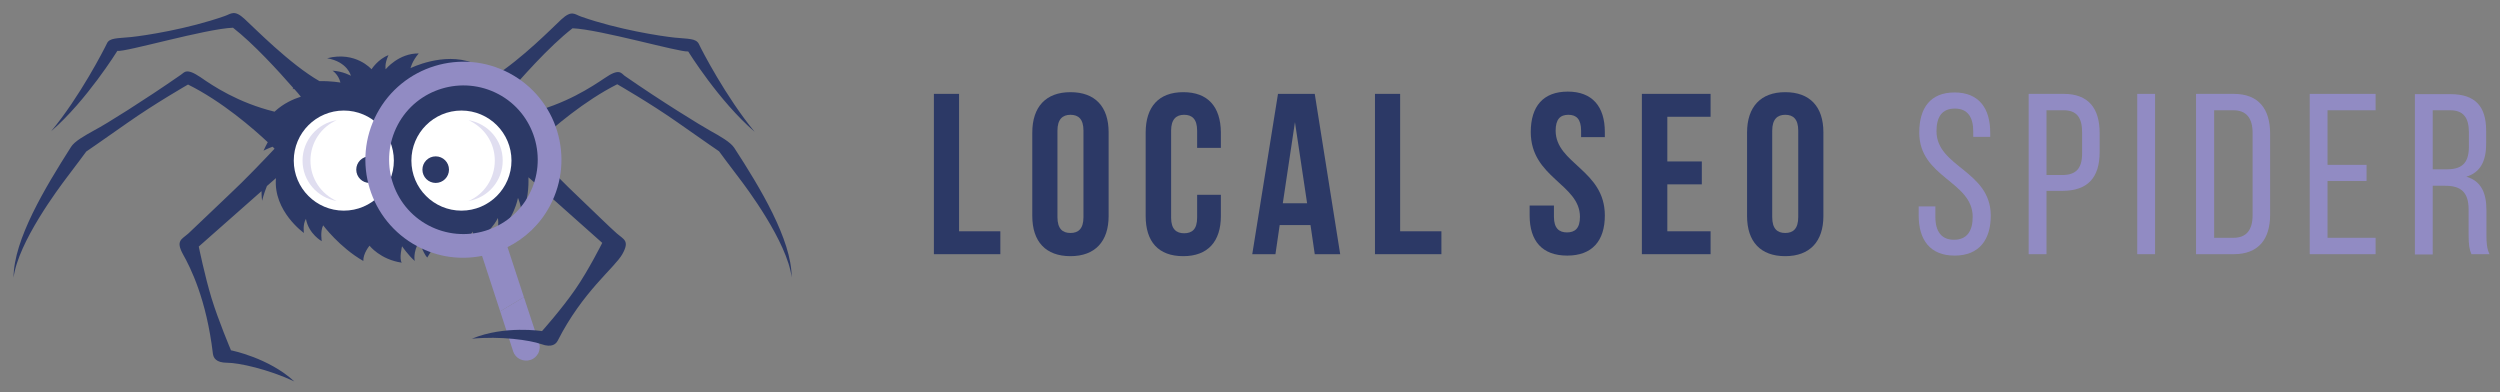 <?xml version="1.0" encoding="UTF-8"?>
<svg xmlns="http://www.w3.org/2000/svg" xmlns:xlink="http://www.w3.org/1999/xlink" version="1.1" id="Layer_2" x="0px" y="0px" viewBox="0 0 884.2 138.7" style="enable-background:new 0 0 884.2 138.7;" xml:space="preserve">
<rect x="0" y="0" width="884.2" height="138.7" fill="#808080" stroke="none"/>
<style type="text/css">
	.st0{display:none;}
	.st1{display:inline;}
	.st2{fill:#2C3966;}
	.st3{fill:#918BC3;}
	.st4{fill:#FFFFFF;}
	.st5{fill:#E0DEF0;}
</style>
<g class="st0">
	<g class="st1">
		<g>
			<g>
				<polygon class="st2" points="123.9,170.4 113.1,170.4 113.1,239.4 141.7,239.4 141.7,229.6 123.9,229.6     "></polygon>
				<path class="st2" d="M171.9,169.6c-10.6,0-16.5,6.3-16.5,17.4v35.9c0,11,5.8,17.3,16.5,17.3s16.5-6.3,16.5-17.3V187      C188.3,175.9,182.5,169.6,171.9,169.6z M177.5,223.6c0,4.9-2.2,6.8-5.6,6.8s-5.6-1.9-5.6-6.8v-37.3c0-4.9,2.2-6.8,5.6-6.8      s5.6,1.9,5.6,6.8V223.6z"></path>
				<path class="st2" d="M220.4,169.6c-10.6,0-16.2,6.3-16.2,17.4v35.9c0,11,5.5,17.3,16.2,17.3c10.6,0,16.2-6.3,16.2-17.3v-9.2      h-10.2v9.9c0,4.9-2.2,6.7-5.6,6.7s-5.6-1.8-5.6-6.7v-37.3c0-4.9,2.2-6.8,5.6-6.8s5.6,1.9,5.6,6.8v7.4h10.2V187      C236.6,175.9,231.1,169.6,220.4,169.6z"></path>
				<path class="st2" d="M261.2,170.4l-11,69h9.9l1.9-12.5h13.3l1.9,12.5h10.9l-11-69H261.2z M263.4,217.5l5.2-34.9l5.2,34.9H263.4z      "></path>
				<polygon class="st2" points="313.8,170.4 303,170.4 303,239.4 331.7,239.4 331.7,229.6 313.8,229.6     "></polygon>
				<path class="st2" d="M380.8,186.3c0-4.9,2-6.8,5.4-6.8c3.4,0,5.4,1.9,5.4,6.8v2.9h10.2V187c0-11-5.4-17.4-16-17.4      c-10.5,0-16,6.3-16,17.4c0,19.7,21.2,22.4,21.2,36.6c0,4.9-2.2,6.7-5.6,6.7s-5.6-1.8-5.6-6.7v-4.9h-10.3v4.2      c0,11,5.5,17.3,16.2,17.3c10.6,0,16.2-6.3,16.2-17.3C402,203.2,380.8,200.5,380.8,186.3z"></path>
				<polygon class="st2" points="418,239.4 447.6,239.4 447.6,229.6 428.9,229.6 428.9,209.4 443.7,209.4 443.7,199.5 428.9,199.5       428.9,180.3 447.6,180.3 447.6,170.4 418,170.4     "></polygon>
				<path class="st2" d="M479.7,169.6c-10.6,0-16.5,6.3-16.5,17.4v35.9c0,11,5.8,17.3,16.5,17.3c10.6,0,16.5-6.3,16.5-17.3V187      C496.1,175.9,490.3,169.6,479.7,169.6z M485.3,223.6c0,4.9-2.2,6.8-5.6,6.8c-3.4,0-5.6-1.9-5.6-6.8v-37.3c0-4.9,2.2-6.8,5.6-6.8      c3.4,0,5.6,1.9,5.6,6.8V223.6z"></path>
				<path class="st3" d="M544.9,186.5c0-6.1,2.4-9.8,7.9-9.8s7.9,3.6,7.9,9.9v2.3h7.3V187c0-10.5-4.9-17.3-15.4-17.3      c-10.3,0-15.3,6.6-15.3,17.3c0,19.4,23.1,20.9,23.1,36.3c0,6.2-2.6,9.9-8.1,9.9c-5.5,0-8.1-3.6-8.1-9.9v-4.3H537v3.9      c0,10.4,4.9,17.2,15.5,17.2c10.5,0,15.6-6.8,15.6-17.2C568,203.4,544.9,202,544.9,186.5z"></path>
				<path class="st3" d="M599.7,170.4h-15.1v69h7.7v-27.2h6.8c10.9,0,16.1-5.7,16.1-16.7v-8.3C615.1,176.8,610.5,170.4,599.7,170.4z       M607.5,196.1c0,6.6-2.8,9.3-8.5,9.3h-6.8v-27.9h7.4c5.6,0,7.9,3.1,7.9,9.5V196.1z"></path>
				<rect x="631.3" y="170.4" class="st3" width="7.7" height="69"></rect>
				<path class="st3" d="M672.8,170.4h-16.2v69h16.2c10.7,0,15.7-6.5,15.7-17.1v-34.8C688.5,176.9,683.6,170.4,672.8,170.4z       M680.9,222.7c0,6.3-2.7,9.8-8.2,9.8h-8.4v-55h8.3c5.6,0,8.3,3.4,8.3,9.8V222.7z"></path>
				<polygon class="st3" points="705.5,239.4 733.9,239.4 733.9,232.4 713.2,232.4 713.2,207.9 730.1,207.9 730.1,201 713.2,201       713.2,177.4 733.9,177.4 733.9,170.4 705.5,170.4     "></polygon>
				<path class="st3" d="M781.7,231.2v-10.7c0-7.4-2.4-12.5-8.7-14.4c5.9-1.9,8.6-6.6,8.6-14.2v-5.6c0-10.3-4.5-15.8-15.4-15.8      h-15.4v69h7.7V210h5.4c6.4,0,10.1,2.5,10.1,10.2V231c0,4.6,0.4,6.4,1.3,8.4h7.8C781.8,237.1,781.7,234.2,781.7,231.2z       M764.3,203h-5.7v-25.5h7.5c5.7,0,8,3.3,8,9.5v6.6C774,201,770.4,203,764.3,203z"></path>
			</g>
		</g>
		<g>
			<path class="st3" d="M520.1,68.4L506,76.8l7.8,23.8c1.4,4.2,6,6.5,10.2,5c2.1-0.7,3.7-2.2,4.6-4.1c0.9-1.8,1.1-4,0.4-6.1     L520.1,68.4z"></path>
			<g>
				<g>
					<path class="st2" d="M645.4-20.5c-2.1-3.3-8.1-6.8-14.2-10.1c-6.1-3.3-29.6-17.8-51.1-32.9c-2.1-1.4-3-4.6-11.7,1.3       c-7.5,5.1-23.3,15.6-46.2,21c-3.9-5-8.6-8.2-12.9-10.3C517.6-61.2,535-81,549-91.9c16.4,0.7,64.1,14.5,68.7,13.7       c0,0,18.3,29.6,39.5,47.8c-17-20.5-31.6-48.7-33.2-52.2c-1.7-3.5-6.4-3-14.5-3.8C601.4-87.2,576-91,554-98.8       c-4-1.4-5.6-4.1-11.9,1.7c-5.1,4.7-23.6,23.5-40.3,34.1c-12.4-6.9-27.3-0.7-27.3-0.7s4.5-5.6,14.9-7.8       c-17.3-6.6-36.8,3.2-36.8,3.2s0.8-4,5-8.7c-11.9-0.1-19.7,9.5-19.7,9.5s-0.8-3,1.7-8.5c-6.2,2.3-10,8.5-10,8.5       s-9.4-11-26.4-6.6c12.2,2.2,14.2,10.5,14.2,10.5s-4.7-2.8-10.9-3.1c0,0,3.5,2.2,4.7,7.1c0,0-5.8-1.1-12.4-0.8       c-17.8-9.7-39.1-31.5-44.6-36.6c-6.3-5.8-7.9-3.1-11.9-1.7c-22,7.8-47.4,11.6-55.5,12.4c-8.1,0.8-12.9,0.3-14.5,3.8       c-1.7,3.5-16.2,31.7-33.2,52.2c21.2-18.2,39.5-47.8,39.5-47.8c4.6,0.8,52.4-13.1,68.7-13.7c12.1,9.5,26.9,25.6,36,36.1       c-0.2,0.2-0.4,0.4-0.6,0.6c0,0,0.4,0,1.1,0c1.5,1.7,2.8,3.3,3.9,4.6c-4.3,1.3-10.2,3.8-15.6,9c-21.8-5.4-36.9-15.5-44.2-20.5       c-8.8-5.9-9.7-2.8-11.7-1.3c-21.5,15-44.9,29.6-51.1,32.9c-6.1,3.3-12.1,6.8-14.2,10.1c-15.4,23.6-34.2,54.7-34.2,77.2       c2.6-21.2,27.1-53.5,31.6-59.5c4.5-5.9,11.6-15.5,11.6-15.5s7.9-5.5,24.5-17c16.5-11.6,36.2-22.8,36.2-22.8       c20.3,10.1,39,26.4,47.4,34.4c-0.9,1.5-1.7,3.2-2.5,5c0,0,2.4-1.4,5.3-2.3c0.5,0.5,0.9,0.9,1.3,1.2C367-14.7,354.2-1.2,345,7.4       c-11.6,10.9-20.5,19.7-24.5,23.1c-4,3.5-7.6,4.1-3.1,12.2c4.5,8.1,13.9,26.8,17.8,59.2c0.3,2.3,1.7,5.5,8.6,5.5       c6.9,0,24.5,3.8,39.8,11.1C368.3,104.3,346,100,346,100s-7.6-17.8-11.6-31.1c-4-13.2-7.6-30.6-7.6-30.6l37.3-33       c0,3.5,0.4,5.8,0.4,5.8s1-4.3,2.9-8.7l5.3-4.7c-1.7,19.6,16.6,32.6,16.6,32.6s-0.9-5,1.1-8.5c1.8,9.1,9.4,13.2,9.4,13.2       s-1-5.8,0.9-9.4c0,0,9.8,13.1,23.9,21.2c-0.2-4.5,3.7-9,3.7-9s6.4,8.3,19.2,10c-1.7-2.4,0.2-9.8,0.2-9.8s3.6,5.4,7.5,8.8       c0,0-1.3-4.7,2.6-12c0,0,2,6.9,4.6,9.9c0,0,1.9-3.2,6.4-9.8c0,0,4.8,1.5,4.4,6.5c9.9-3.2,16.5-12.2,16.5-12.2s0,3.7-2.4,7.7       c12.6-5.7,17.2-15.8,17.2-15.8s0.7,3.9-0.3,8.3c9.8-6.5,12.3-20.2,12.3-20.2s2,4.4,2,9.1c4-6.4,4.4-16.2,4.2-21.4l2.7,2.4       c0,0.1,0,0.1,0.1,0.2c0,0,0-0.1,0-0.1l41.4,36.5c0,0-8.1,16.2-16,27.6C542.6,75.6,531,88.6,531,88.6s-22.4-3.5-41.7,4.6       c16.9-1.6,34.7,0.8,41.2,3.1c6.5,2.4,8.9-0.1,9.9-2.2c14.7-29.1,33.9-43.2,38.3-51.3c4.5-8.1,0.8-8.8-3.1-12.2       s-12.9-12.2-24.5-23.1c-5.3-5-11.8-11.6-17.4-17.3c-0.8-5.6-2.6-10.4-4.9-14.5c8.7-8.1,27-23.9,46.8-33.8       c0,0,19.7,11.2,36.2,22.8s24.5,17,24.5,17s7.1,9.6,11.6,15.5c4.5,5.9,28.9,38.3,31.6,59.5C679.6,34.2,660.7,3.1,645.4-20.5z"></path>
					<g>
						<g>
							<circle class="st4" cx="413.1" cy="-13" r="29.8"></circle>
							<circle class="st2" cx="428.4" cy="-7.4" r="7.9"></circle>
						</g>
						<g>
							<circle class="st4" cx="483" cy="-13" r="29.8"></circle>
							<circle class="st2" cx="467.7" cy="-7.4" r="7.9"></circle>
						</g>
					</g>
				</g>
			</g>
			<g>
				<g>
					<path class="st3" d="M510.5,38.7c10.4-5.2,19.3-13.5,25.2-24.6c15.2-28.4,4.4-63.8-24-78.9c-28.4-15.2-63.8-4.4-78.9,24       c-15.2,28.4-4.4,63.8,24,78.9c12.2,6.5,25.8,8.2,38.5,5.8l10.7,33l14.2-8.4L510.5,38.7z M463.4,25.6       c-21.5-11.5-29.6-38.3-18.2-59.8c11.5-21.5,38.3-29.6,59.8-18.2c21.5,11.5,29.6,38.3,18.2,59.8       C511.7,28.9,484.9,37.1,463.4,25.6z"></path>
				</g>
			</g>
		</g>
	</g>
	<g class="st1">
		<g>
			<path class="st5" d="M507.6-13c0-12.1-8.8-22.1-20.3-24.1c9.2,4.1,15.7,13.4,15.7,24.1s-6.4,20-15.7,24.1     C498.8,9.2,507.6-0.8,507.6-13z"></path>
		</g>
	</g>
	<g class="st1">
		<g>
			<g>
				<path class="st5" d="M388.6-12.9c0,12.1,8.8,22.1,20.3,24.1c-9.2-4.1-15.7-13.4-15.7-24.1s6.4-20,15.7-24.1      C397.3-35.1,388.6-25.1,388.6-12.9z"></path>
			</g>
		</g>
	</g>
</g>
<g>
	<g>
		<g>
			<path class="st3" d="M185.3,105.1l-8.4,5l4.6,14.2c0.8,2.5,3.6,3.8,6.1,3c1.3-0.4,2.2-1.3,2.8-2.4c0.5-1.1,0.7-2.4,0.2-3.7     L185.3,105.1z"></path>
			<g>
				<g>
					<path class="st2" d="M259.7,52.3c-1.3-2-4.8-4-8.4-6c-3.6-2-17.6-10.6-30.4-19.5c-1.2-0.9-1.8-2.8-7,0.8       c-4.5,3-13.8,9.3-27.4,12.5c-2.3-3-5.1-4.9-7.6-6.1c4.9-5.8,15.3-17.6,23.6-24c9.7,0.4,38.1,8.6,40.9,8.2       c0,0,10.9,17.6,23.5,28.4c-10.1-12.2-18.8-29-19.7-31c-1-2.1-3.8-1.8-8.6-2.3c-4.8-0.5-19.9-2.8-33-7.4c-2.4-0.8-3.3-2.5-7.1,1       c-3,2.8-14,14-24,20.3c-7.4-4.1-16.2-0.4-16.2-0.4s2.7-3.3,8.8-4.6c-10.3-3.9-21.9,1.9-21.9,1.9s0.5-2.4,2.9-5.2       c-7.1-0.1-11.7,5.6-11.7,5.6s-0.5-1.8,1-5c-3.7,1.4-6,5-6,5s-5.6-6.5-15.7-3.9c7.3,1.3,8.4,6.2,8.4,6.2s-2.8-1.6-6.5-1.8       c0,0,2.1,1.3,2.8,4.2c0,0-3.4-0.6-7.4-0.5C102.5,22.7,89.8,9.7,86.5,6.7c-3.7-3.4-4.7-1.8-7.1-1c-13.1,4.6-28.2,6.9-33,7.4       c-4.8,0.5-7.7,0.2-8.6,2.3c-1,2.1-9.6,18.9-19.7,31C30.6,35.6,41.5,18,41.5,18c2.8,0.5,31.1-7.8,40.9-8.2       c7.2,5.6,16,15.2,21.4,21.4c-0.1,0.1-0.2,0.2-0.4,0.3c0,0,0.3,0,0.7,0c0.9,1,1.7,1.9,2.3,2.7c-2.5,0.8-6.1,2.3-9.3,5.3       c-13-3.2-21.9-9.2-26.2-12.2c-5.2-3.5-5.7-1.6-7-0.8c-12.8,8.9-26.7,17.6-30.4,19.5c-3.6,2-7.2,4-8.4,6       C16,66.3,4.8,84.8,4.8,98.2c1.6-12.6,16.1-31.8,18.8-35.4c2.7-3.5,6.9-9.2,6.9-9.2s4.7-3.2,14.5-10.1s21.5-13.6,21.5-13.6       c12.1,6,23.2,15.7,28.2,20.4c-0.5,0.9-1,1.9-1.5,3c0,0,1.5-0.8,3.2-1.4c0.3,0.3,0.6,0.5,0.7,0.7c-2.9,3.1-10.5,11.1-16,16.2       c-6.9,6.5-12.2,11.7-14.5,13.8c-2.4,2.1-4.5,2.5-1.9,7.3c2.7,4.8,8.3,15.9,10.6,35.2c0.2,1.4,1,3.2,5.1,3.2       c4.1,0,14.5,2.3,23.7,6.6c-9.1-8.4-22.4-11-22.4-11s-4.5-10.6-6.9-18.5c-2.4-7.9-4.5-18.2-4.5-18.2l22.2-19.6       c0,2.1,0.2,3.4,0.2,3.4s0.6-2.5,1.7-5.2l3.2-2.8c-1,11.7,9.9,19.4,9.9,19.4s-0.5-2.9,0.7-5c1,5.4,5.6,7.9,5.6,7.9       s-0.6-3.5,0.5-5.6c0,0,5.8,7.8,14.2,12.6c-0.1-2.7,2.2-5.4,2.2-5.4s3.8,4.9,11.4,6c-1-1.4,0.1-5.8,0.1-5.8s2.2,3.2,4.5,5.2       c0,0-0.8-2.8,1.6-7.1c0,0,1.2,4.1,2.8,5.9c0,0,1.1-1.9,3.8-5.8c0,0,2.9,0.9,2.6,3.9c5.9-1.9,9.8-7.3,9.8-7.3s0,2.2-1.4,4.6       c7.5-3.4,10.2-9.4,10.2-9.4s0.4,2.3-0.2,4.9c5.8-3.9,7.3-12,7.3-12s1.2,2.6,1.2,5.4c2.4-3.8,2.6-9.6,2.5-12.7l1.6,1.4       c0,0,0,0.1,0,0.1c0,0,0,0,0-0.1L213,85.9c0,0-4.8,9.6-9.5,16.4c-4.9,7.1-11.8,14.8-11.8,14.8s-13.3-2.1-24.8,2.7       c10.1-1,20.6,0.5,24.5,1.9c3.9,1.4,5.3-0.1,5.9-1.3c8.8-17.3,20.1-25.7,22.8-30.5c2.7-4.8,0.5-5.2-1.9-7.3       c-2.4-2.1-7.7-7.3-14.5-13.8c-3.2-3-7-6.9-10.3-10.3c-0.5-3.3-1.5-6.2-2.9-8.6c5.2-4.8,16.1-14.2,27.8-20.1       c0,0,11.7,6.7,21.5,13.6s14.5,10.1,14.5,10.1s4.2,5.7,6.9,9.2c2.7,3.5,17.2,22.8,18.8,35.4C280,84.8,268.8,66.3,259.7,52.3z"></path>
					<g>
						<g>
							<circle class="st4" cx="121.6" cy="56.8" r="17.7"></circle>
							<circle class="st2" cx="130.7" cy="60" r="4.7"></circle>
						</g>
						<g>
							<circle class="st4" cx="163.2" cy="56.8" r="17.7"></circle>
							<circle class="st2" cx="154.1" cy="60" r="4.7"></circle>
						</g>
					</g>
				</g>
			</g>
			<g>
				<g>
					<path class="st3" d="M179.5,87.4c6.2-3.1,11.5-8,15-14.6c9-16.9,2.6-37.9-14.3-46.9c-16.9-9-37.9-2.6-46.9,14.3       c-9,16.9-2.6,37.9,14.3,46.9c7.3,3.9,15.3,4.9,22.9,3.4l6.4,19.6l8.4-5L179.5,87.4z M151.5,79.7c-12.8-6.8-17.6-22.8-10.8-35.6       c6.8-12.8,22.8-17.6,35.6-10.8c12.8,6.8,17.6,22.8,10.8,35.6C180.3,81.7,164.3,86.5,151.5,79.7z"></path>
				</g>
			</g>
		</g>
	</g>
	<g>
		<g>
			<path class="st5" d="M177.8,56.8c0-7.2-5.2-13.1-12.1-14.3c5.5,2.5,9.3,7.9,9.3,14.3s-3.8,11.9-9.3,14.3     C172.6,69.9,177.8,64,177.8,56.8z"></path>
		</g>
	</g>
	<g>
		<g>
			<g>
				<path class="st5" d="M107,56.8c0,7.2,5.2,13.1,12.1,14.3c-5.5-2.5-9.3-7.9-9.3-14.3s3.8-11.9,9.3-14.3      C112.3,43.6,107,49.6,107,56.8z"></path>
			</g>
		</g>
	</g>
</g>
<g>
	<g>
		<polygon class="st2" points="339.2,33.2 330.3,33.2 330.3,89.9 353.8,89.9 353.8,81.8 339.2,81.8   "></polygon>
		<path class="st2" d="M378.6,32.6c-8.7,0-13.5,5.2-13.5,14.3v29.5c0,9.1,4.8,14.2,13.5,14.2c8.7,0,13.5-5.2,13.5-14.2V46.8    C392.1,37.7,387.3,32.6,378.6,32.6z M383.2,76.8c0,4.1-1.8,5.6-4.6,5.6c-2.8,0-4.6-1.5-4.6-5.6V46.2c0-4,1.8-5.6,4.6-5.6    c2.8,0,4.6,1.5,4.6,5.6V76.8z"></path>
		<path class="st2" d="M418.5,32.6c-8.7,0-13.3,5.2-13.3,14.3v29.5c0,9.1,4.5,14.2,13.3,14.2c8.7,0,13.3-5.2,13.3-14.2v-7.5h-8.4    v8.1c0,4.1-1.8,5.5-4.6,5.5c-2.8,0-4.6-1.5-4.6-5.5V46.2c0-4,1.8-5.6,4.6-5.6c2.8,0,4.6,1.5,4.6,5.6v6.1h8.4v-5.5    C431.7,37.7,427.2,32.6,418.5,32.6z"></path>
		<path class="st2" d="M452,33.2l-9.1,56.7h8.2l1.5-10.3h10.9l1.5,10.3h9L465,33.2H452z M453.7,71.9l4.3-28.7l4.3,28.7H453.7z"></path>
		<polygon class="st2" points="495.2,33.2 486.3,33.2 486.3,89.9 509.8,89.9 509.8,81.8 495.2,81.8   "></polygon>
		<path class="st2" d="M550.2,46.2c0-4,1.6-5.6,4.5-5.6c2.8,0,4.5,1.5,4.5,5.6v2.3h8.4v-1.8c0-9.1-4.5-14.3-13.1-14.3    c-8.7,0-13.1,5.2-13.1,14.3c0,16.2,17.4,18.4,17.4,30c0,4.1-1.8,5.5-4.6,5.5s-4.6-1.5-4.6-5.5v-4H541v3.5    c0,9.1,4.5,14.2,13.3,14.2s13.3-5.2,13.3-14.2C567.6,60.1,550.2,57.9,550.2,46.2z"></path>
		<polygon class="st2" points="580.7,89.9 605,89.9 605,81.8 589.7,81.8 589.7,65.2 601.9,65.2 601.9,57.1 589.7,57.1 589.7,41.3     605,41.3 605,33.2 580.7,33.2   "></polygon>
		<path class="st2" d="M631.4,32.6c-8.7,0-13.5,5.2-13.5,14.3v29.5c0,9.1,4.8,14.2,13.5,14.2c8.7,0,13.5-5.2,13.5-14.2V46.8    C644.9,37.7,640.1,32.6,631.4,32.6z M636,76.8c0,4.1-1.8,5.6-4.6,5.6c-2.8,0-4.6-1.5-4.6-5.6V46.2c0-4,1.8-5.6,4.6-5.6    c2.8,0,4.6,1.5,4.6,5.6V76.8z"></path>
		<path class="st3" d="M684.9,46.4c0-5,1.9-8,6.5-8c4.5,0,6.5,3,6.5,8.1v1.9h6v-1.5c0-8.6-4-14.2-12.6-14.2    c-8.5,0-12.5,5.4-12.5,14.2c0,15.9,18.9,17.2,18.9,29.8c0,5.1-2.1,8.1-6.6,8.1c-4.5,0-6.6-3-6.6-8.1V73h-5.9v3.2    c0,8.6,4,14.2,12.7,14.2c8.7,0,12.8-5.6,12.8-14.2C704,60.3,684.9,59.1,684.9,46.4z"></path>
		<path class="st3" d="M729.9,33.2h-12.4v56.7h6.3V67.5h5.6c9,0,13.2-4.7,13.2-13.7v-6.8C742.6,38.5,738.8,33.2,729.9,33.2z     M736.4,54.3c0,5.4-2.3,7.6-7,7.6h-5.6V39h6.1c4.6,0,6.5,2.6,6.5,7.8V54.3z"></path>
		<rect x="755.9" y="33.2" class="st3" width="6.3" height="56.7"></rect>
		<path class="st3" d="M790,33.2h-13.3v56.7H790c8.8,0,12.9-5.3,12.9-14V47.3C802.9,38.6,798.9,33.2,790,33.2z M796.7,76.1    c0,5.2-2.2,8-6.7,8h-6.9V39h6.8c4.6,0,6.8,2.8,6.8,8V76.1z"></path>
		<polygon class="st3" points="816.9,89.9 840.2,89.9 840.2,84.1 823.2,84.1 823.2,64 837,64 837,58.3 823.2,58.3 823.2,39     840.2,39 840.2,33.2 816.9,33.2   "></polygon>
		<path class="st3" d="M879.4,83.1v-8.8c0-6.1-1.9-10.3-7.1-11.8c4.9-1.5,7-5.4,7-11.7v-4.6c0-8.4-3.7-12.9-12.6-12.9h-12.6v56.7    h6.3V65.7h4.4c5.3,0,8.3,2,8.3,8.4V83c0,3.8,0.3,5.3,1,6.9h6.4C879.5,87.9,879.4,85.6,879.4,83.1z M865.1,59.9h-4.7V39h6.2    c4.7,0,6.6,2.7,6.6,7.8v5.4C873.1,58.3,870.1,59.9,865.1,59.9z"></path>
	</g>
</g>
</svg>

